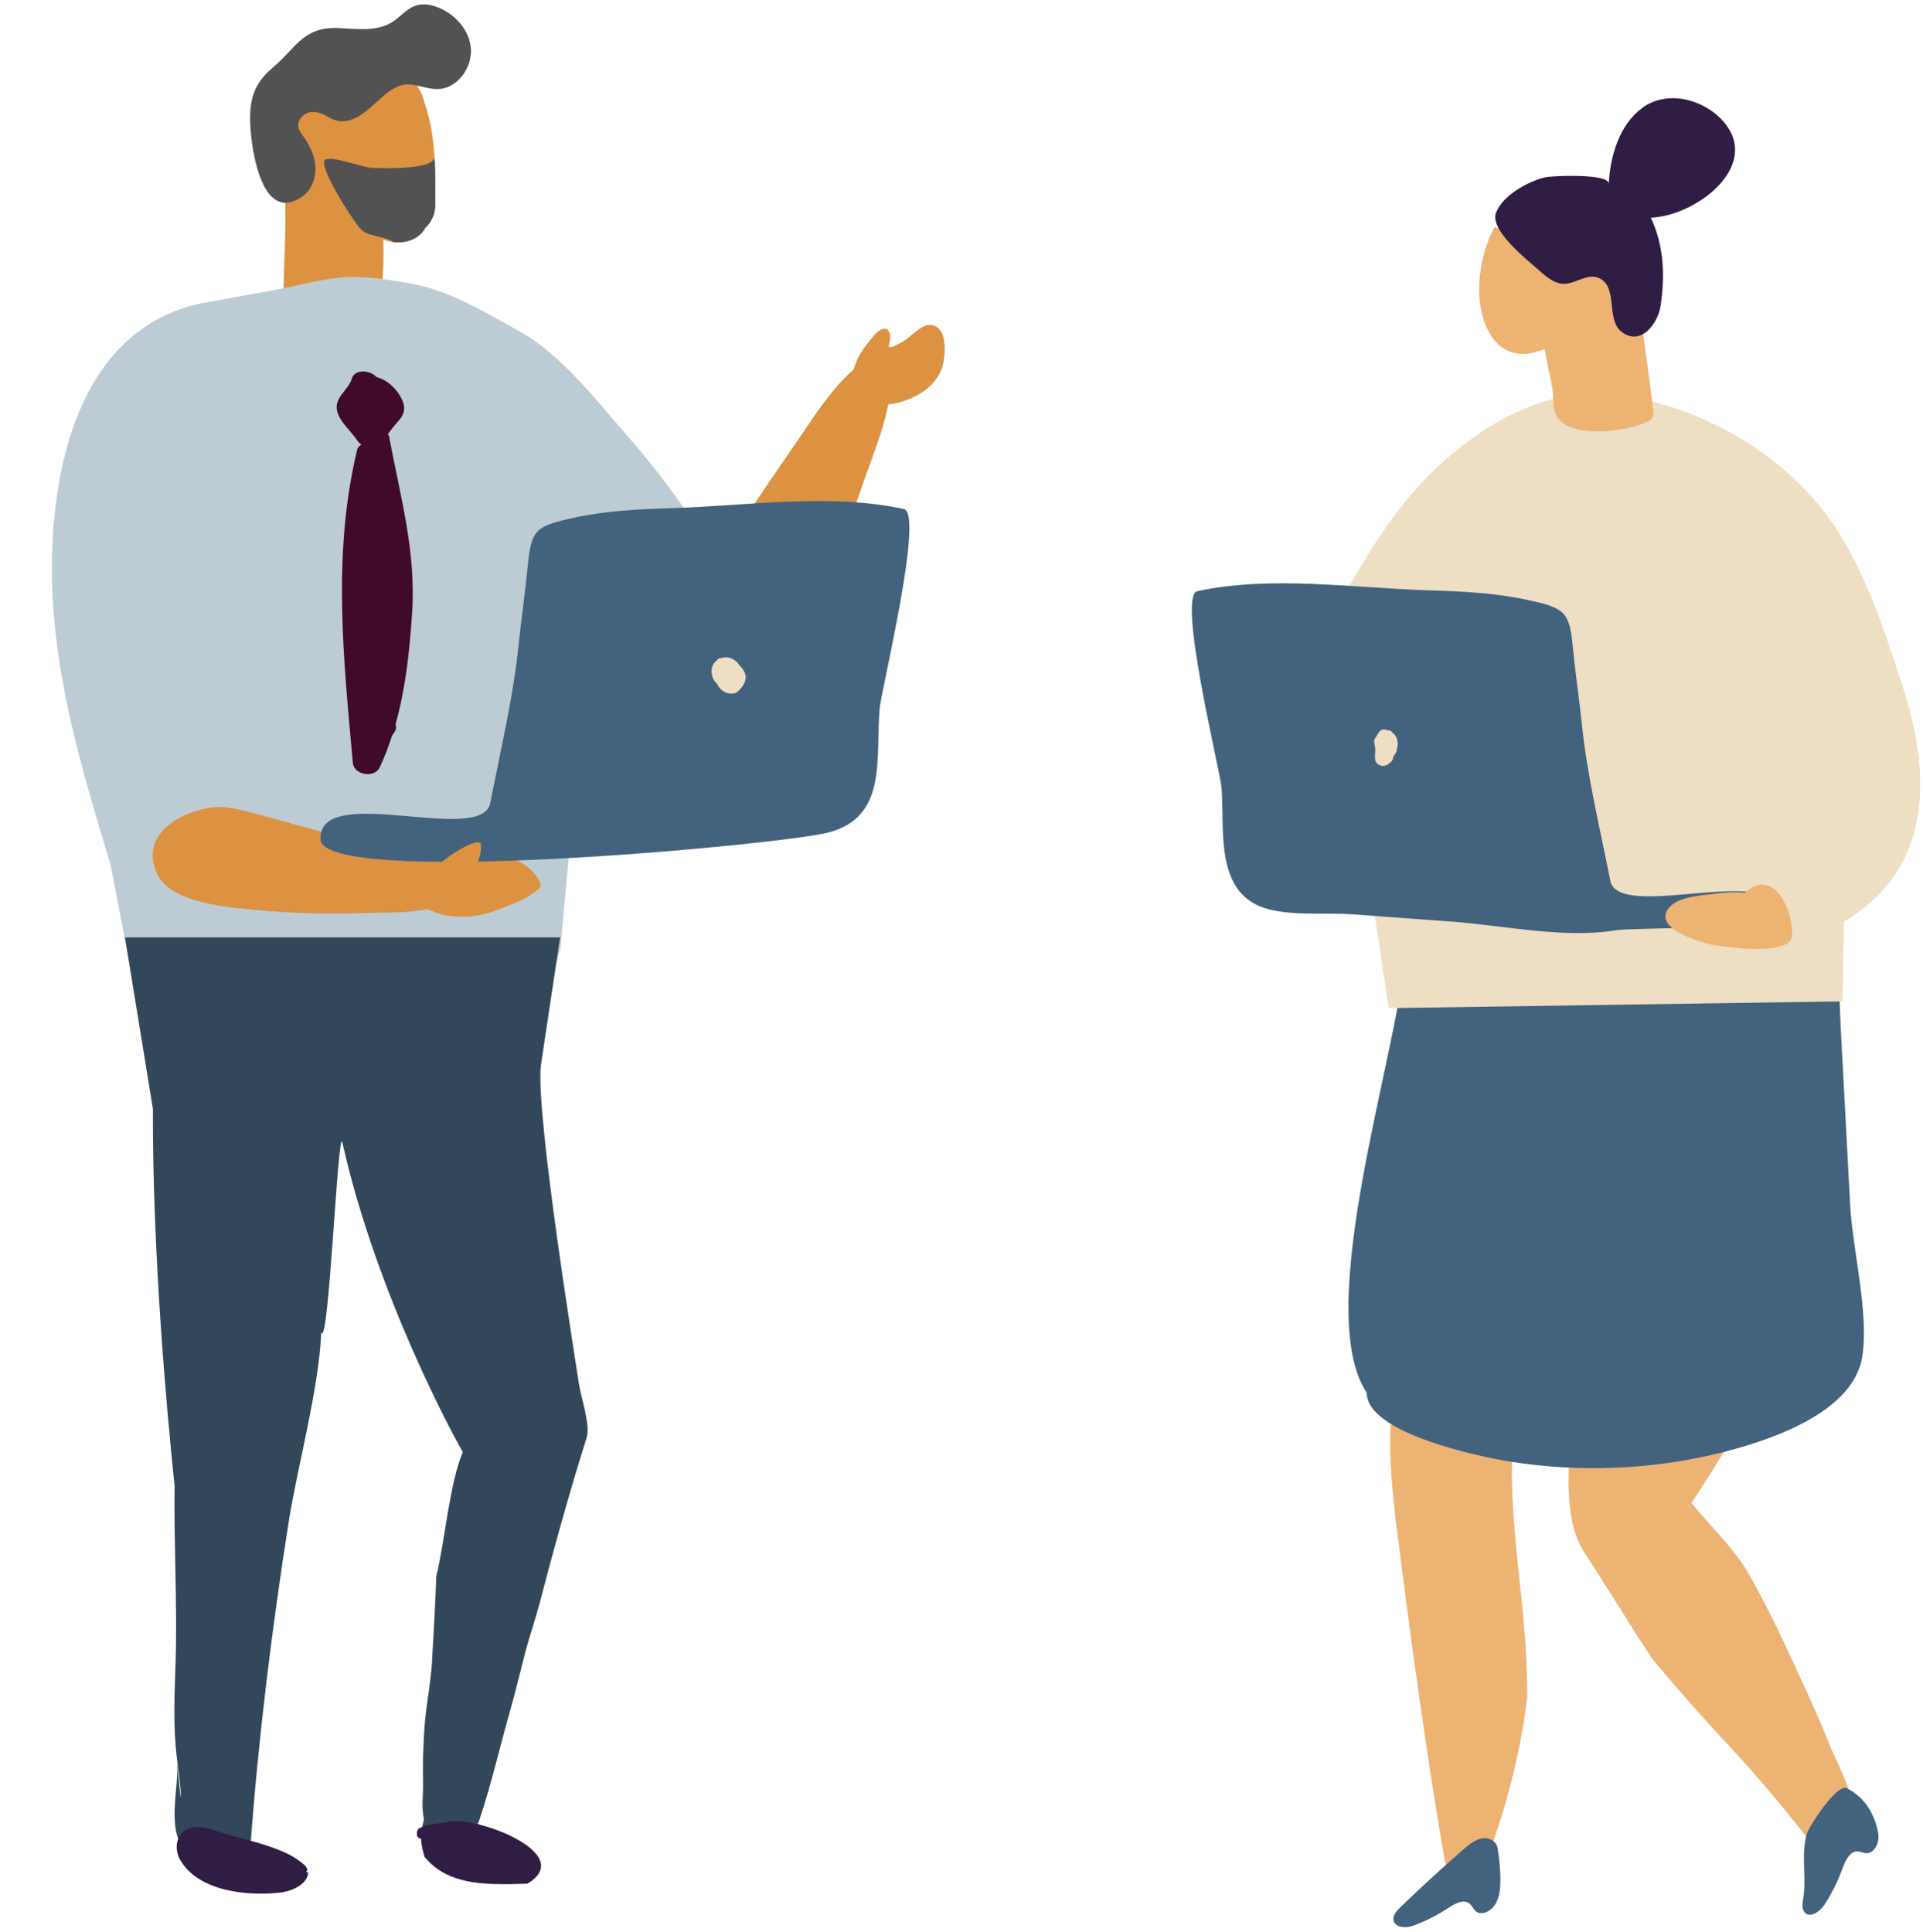 <svg width="200" height="201" viewBox="0 0 200 201" fill="none" xmlns="http://www.w3.org/2000/svg">
<path d="M189.363 192.987C186.663 189.447 183.149 185.142 180.17 181.967C177.291 178.895 174.502 175.741 171.805 172.513C170.754 170.905 169.732 169.282 168.729 167.685C167.764 166.147 166.802 164.613 165.814 163.094L165.476 162.574C164.577 161.203 163.867 160.122 163.5 158.154C162.5 152.831 163.782 146.914 164.911 141.691L165.023 141.183C165.03 141.145 165.037 141.112 165.045 141.075C171.898 140.339 178.743 139.481 185.589 138.646C183.204 144.852 179.679 150.584 175.924 156.337C176.545 157.102 177.217 157.853 177.923 158.644C179.49 160.393 181.113 162.206 182.187 164.26C183.895 167.321 185.37 170.437 186.707 173.349L187.138 174.289C187.755 175.63 188.371 176.974 188.962 178.338C189.393 179.311 189.816 180.306 190.206 181.302C190.358 181.688 190.592 182.189 190.856 182.761C191.454 184.054 192.197 185.662 192.568 187.074C192.873 188.203 192.899 189.054 192.639 189.678C192.167 190.822 190.492 192.957 189.355 192.991L189.363 192.987Z" fill="#EDB373"/>
<path d="M150.313 193.767C150.618 194.655 151.268 195.245 152.196 195.476C152.482 195.546 152.78 195.58 153.084 195.58C153.333 195.58 153.582 195.542 153.831 195.502C156.238 189.462 158.021 183.222 158.827 176.67C158.83 176.64 158.841 176.614 158.845 176.581C158.849 172.532 158.496 168.539 158.076 164.739C157.192 156.861 157.014 151.917 157.534 150.045C157.991 148.418 161.204 144.451 163.99 141.194C157.783 141.858 151.565 142.401 145.329 142.728C145.057 144.072 144.842 145.435 144.723 146.821C144.352 151.156 144.823 155.479 145.388 159.892C146.473 168.524 147.501 176.042 148.538 182.869C149.076 186.442 149.656 190.03 150.276 193.592L150.317 193.771L150.313 193.767Z" fill="#EDB373"/>
<path d="M156.044 195.216C156.056 196.148 156.033 197.143 155.576 197.975C155.12 198.807 154.068 199.327 153.463 198.778C153.225 198.562 153.088 198.221 152.843 198.013C152.211 197.481 151.26 198.042 150.51 198.536C149.377 199.279 148.177 199.877 146.952 200.315C146.086 200.624 144.794 200.46 144.938 199.454C144.998 199.038 145.314 198.707 145.607 198.425C147.717 196.386 149.867 194.406 152.059 192.489C152.683 191.943 153.344 191.382 154.091 191.23C154.837 191.078 155.673 191.49 155.773 192.322C155.773 192.322 156.026 193.953 156.041 195.223L156.044 195.216Z" fill="#43627E"/>
<path d="M194.403 188.155C194.893 188.961 195.235 189.9 195.354 190.784C195.477 191.709 194.931 192.783 194.113 192.76C193.79 192.749 193.478 192.578 193.159 192.578C192.334 192.578 191.892 193.626 191.576 194.484C191.097 195.78 190.481 197.01 189.742 198.131C189.222 198.926 188.077 199.64 187.598 198.778C187.401 198.421 187.461 197.972 187.531 197.567C187.921 195.327 187.268 192.809 187.936 190.695C188.174 189.941 191.056 185.484 192.07 186C193.04 186.491 193.842 187.222 194.407 188.155H194.403Z" fill="#43627E"/>
<path d="M189.56 84.62C189.329 83.821 189.043 83.153 188.679 82.674C186.859 80.278 180.775 80.787 177.629 80.478C175.285 80.252 150.547 77.555 150.373 78.38C148.352 87.944 146.205 97.75 146.057 99.815C145.392 109.369 136.433 136.28 142.138 144.856C142.138 149.176 154.336 151.598 157.088 152.036C164.116 153.161 171.567 152.883 178.491 151.223C183.483 150.023 192.702 147.163 193.679 141.138C194.411 136.625 192.672 130.017 192.423 125.33C192.096 119.19 191.77 113.05 191.443 106.914C191.068 99.841 191.536 91.465 189.56 84.62Z" fill="#43627E"/>
<path d="M155.38 23.734C155.476 23.548 155.621 23.63 155.692 23.771C156.501 22.515 158.429 22.675 159.681 22.954C161.988 23.466 164.692 24.859 165.966 27.255C167.384 29.925 166.025 32.555 164.049 34.208C161.638 36.229 157.504 38.428 155.186 35.074C153.051 31.983 153.712 26.869 155.38 23.73V23.734Z" fill="#EDB373"/>
<path d="M135.318 73.105C136.032 69.413 137.517 65.81 139.126 63.028C140.964 59.841 142.799 56.636 144.994 53.657C149.548 47.476 157.545 40.95 165.617 40.991C174.26 41.035 183.234 45.712 188.672 51.948C193.46 57.442 195.703 64.741 197.891 71.441C208.689 104.555 168.919 102.549 148.23 96.06C139.764 93.404 133.662 81.704 135.322 73.105H135.318ZM191.889 90.043L191.625 104.158L144.43 104.863L141.254 83.691L191.892 90.043H191.889Z" fill="#EEDEC4"/>
<path d="M159.874 30.167C160.55 28.699 163.433 28.718 164.71 28.67C166.085 28.618 169.071 27.983 170.029 29.375C170.483 30.037 170.412 31.066 170.509 31.812C170.969 35.382 171.497 38.947 171.939 42.647C171.968 42.911 171.998 43.197 171.868 43.431C171.749 43.65 171.515 43.78 171.289 43.888C169.264 44.857 163.474 45.704 161.962 43.397C161.457 42.628 161.616 41.477 161.483 40.611C161.271 39.241 160.907 37.867 160.673 36.496C160.413 34.984 160.123 33.536 159.9 32.02C159.815 31.43 159.607 30.75 159.874 30.167Z" fill="#EDB373"/>
<path d="M155.506 22.582C155.506 22.433 155.532 22.292 155.584 22.151C156.278 20.312 158.89 18.89 160.665 18.448C161.337 18.281 167.373 18.009 167.318 19.113C167.47 16.201 168.424 12.962 170.839 11.197C173.417 9.314 177.25 10.332 179.252 12.65C183.252 17.282 176.37 22.471 171.701 22.641C173.034 25.557 173.183 28.514 172.715 31.782C172.447 33.654 170.627 36.087 168.621 34.49C166.998 33.198 168.335 29.788 166.266 28.907C165.015 28.373 163.729 29.669 162.437 29.509C161.427 29.387 160.613 28.603 159.896 27.975C158.652 26.891 155.51 24.35 155.51 22.582H155.506Z" fill="#301D44"/>
<path d="M167.474 91.588C167.422 91.328 167.37 91.068 167.318 90.808C166.297 85.697 165.074 80.619 164.532 75.412C164.257 72.748 163.849 70.096 163.596 67.433C163.228 63.581 162.801 63.243 158.689 62.367C155.38 61.661 152.007 61.509 148.627 61.405C140.801 61.163 132.15 59.841 124.528 61.494C122.396 61.958 126.868 79.988 127.039 81.897C127.396 85.879 126.315 92.223 130.95 94.24C133.547 95.369 137.792 94.894 140.619 95.102C144.055 95.354 147.491 95.607 150.926 95.859C156.465 96.264 162.649 97.661 168.102 96.758C169.955 96.45 185.062 96.728 185.11 95.317C185.303 89.404 168.354 96.023 167.474 91.595V91.588Z" fill="#43627E"/>
<path d="M145.299 77.845C145.473 77.251 145.328 76.563 144.82 76.207C144.73 76.055 144.578 75.943 144.352 75.969C144.344 75.969 144.34 75.973 144.333 75.977C144.314 75.969 144.307 75.954 144.288 75.951C143.601 75.698 143.408 76.129 143.085 76.701C142.747 77.024 143.037 77.522 143.037 77.975V77.986C143.037 78.513 142.855 79.152 143.312 79.49C143.82 79.865 144.374 79.598 144.745 79.171C144.875 79.022 144.872 78.855 144.916 78.684C145.046 78.547 145.117 78.402 145.184 78.279C145.262 78.142 145.269 77.993 145.295 77.849L145.299 77.845Z" fill="#EEDEC4"/>
<path d="M173.814 94.188C174.817 93.245 177.127 93.118 178.409 92.951C179.464 92.814 180.515 92.751 181.547 92.851C181.577 92.806 181.607 92.758 181.659 92.713C184.211 90.6 185.968 93.798 186.302 96.06C186.499 97.401 186.491 98.058 185.21 98.419C183.238 98.972 180.585 98.623 178.591 98.367C177.324 98.203 171.299 96.558 173.814 94.188Z" fill="#EDB373"/>
<path d="M92.315 38.548C93.463 41.048 90.729 47.429 90.009 49.565C88.326 54.557 86.361 59.412 84.133 64.081C82.658 67.168 79.471 74.299 75.586 74.719C69.572 75.369 69.717 66.443 71.645 62.718C72.388 61.28 73.302 59.943 74.212 58.613C75.196 57.172 76.18 55.731 77.164 54.29C79.46 50.928 81.755 47.567 84.051 44.209C85.005 42.809 90.428 34.481 92.319 38.552L92.315 38.548Z" fill="#DC9240"/>
<path d="M29.245 16.474C30.794 19.802 34.129 21.878 37.335 23.616C37.94 23.94 38.535 24.252 39.103 24.545C39.114 24.56 39.129 24.56 39.129 24.56C39.233 24.627 39.341 24.682 39.445 24.734C39.879 24.976 40.395 25.125 40.927 25.18C41.164 25.206 41.406 25.221 41.644 25.206C42.669 25.151 43.672 24.694 44.214 23.724C44.834 23.145 45.258 22.335 45.269 21.299C45.276 19.694 45.287 18.104 45.202 16.526C45.191 16.403 45.191 16.269 45.18 16.147C45.046 14.245 44.752 12.388 44.114 10.594C44.028 10.066 43.82 9.609 43.549 9.245C43.497 9.112 43.445 8.974 43.382 8.841C42.126 6.292 39.251 6.534 37.639 8.061C36.778 7.871 35.819 7.86 34.768 8.127C33.646 8.399 32.829 9.127 32.376 10.055C32.172 10.434 32.06 10.835 32.001 11.27C31.336 11.363 30.719 11.649 30.222 12.065C29.026 13.064 28.483 14.813 29.245 16.474Z" fill="#DC9240"/>
<path d="M34.902 16.128C35.27 16.325 35.612 16.618 35.89 17.031C36.626 17.268 37.294 17.863 37.707 18.814C38.788 19.237 39.701 20.474 39.776 22.368C39.895 25.31 40.181 30.22 38.877 33.162C38.698 34.953 37.272 36.019 35.991 35.959C35.526 36.145 35.044 36.167 34.583 36.033C34.501 36.078 34.416 36.111 34.327 36.145C32.685 38.136 29.58 36.702 29.483 33.263C29.353 28.508 29.947 23.679 29.546 18.951C29.175 14.56 33.517 12.454 34.895 16.132L34.902 16.128Z" fill="#DC9240"/>
<path d="M26.122 10.787C26.356 9.331 27.013 8.168 28.402 7.002C30.802 4.992 31.508 2.764 35.192 2.916C37.127 2.998 39.237 3.328 40.894 2.233C41.644 1.735 42.239 0.977 43.067 0.643C43.962 0.283 44.965 0.487 45.812 0.877C47.502 1.649 48.876 3.25 48.98 5.148C49.08 7.046 47.617 9.093 45.73 9.253C44.757 9.335 43.828 8.948 42.87 8.807C40.3 8.432 38.888 11.671 36.518 12.455C34.483 13.127 33.941 11.444 32.273 11.675C31.56 11.775 30.913 12.488 31.028 13.194C31.084 13.554 31.314 13.855 31.522 14.148C32.18 15.073 32.718 16.128 32.804 17.283C32.889 18.439 32.451 19.709 31.493 20.4C27.255 23.442 26.159 15.634 26.032 13.034C25.992 12.202 26.01 11.463 26.122 10.783V10.787Z" fill="#525252"/>
<path d="M37.335 23.616C37.532 23.847 37.688 24.006 37.796 24.073C38.153 24.303 38.628 24.437 39.107 24.545C39.118 24.56 39.133 24.56 39.133 24.56C39.623 24.682 40.125 24.801 40.537 24.976C40.667 25.043 40.816 25.11 40.935 25.176C41.172 25.202 41.414 25.217 41.651 25.202C42.677 25.147 43.68 24.69 44.222 23.72C44.842 23.141 45.266 22.331 45.277 21.295C45.284 19.69 45.295 18.101 45.21 16.522C45.102 16.644 44.98 16.737 44.861 16.83C44.835 16.845 44.809 16.856 44.768 16.886C43.561 17.599 40.08 17.506 38.725 17.465C37.647 17.424 34.594 16.184 33.833 16.615C33.042 17.031 36.047 22.004 37.339 23.609L37.335 23.616Z" fill="#525252"/>
<path d="M20.357 31.669C21.036 31.498 28.068 30.284 28.755 30.135C35.456 28.709 36.165 28.315 42.825 29.515C46.766 30.217 50.558 32.546 54.061 34.481C58.399 36.869 62.229 41.891 65.438 45.557C70.675 51.534 75.099 58.476 78.594 65.663C79.282 67.079 79.943 68.553 80.036 70.15C80.125 71.748 79.531 73.512 78.178 74.422C76.002 75.889 73.216 74.57 71.076 73.248C67.135 70.811 65.304 70.306 61.363 67.87C61.245 67.795 61.059 67.09 60.309 66.455C60.212 67.795 59.476 71.803 59.625 75.228C59.978 83.381 58.942 90.539 58.292 98.669C57.333 101.953 56.182 105.136 55.784 108.342H17.173C14.321 108.342 12.047 91.809 11.409 89.669C8.875 81.189 6.316 72.851 5.595 63.944C5.491 62.755 5.428 61.63 5.399 60.326C5.198 49.093 8.054 34.722 20.36 31.677L20.357 31.669Z" fill="#BDCCD4"/>
<path d="M58.255 97.499L56.241 110.912C55.74 116.153 59.889 141.753 60.212 143.955C60.398 145.274 61.43 148.216 61.022 149.508C58.897 156.246 57.07 163.125 56.126 166.75C55.714 168.299 55.201 169.811 54.763 171.375C54.206 173.436 53.612 176.021 53.017 178.072C51.996 181.619 51.175 185.389 49.752 189.624H49.232L49.243 188.903C49.243 188.903 49.585 188.903 49.622 188.892C49.66 188.929 49.544 188.944 49.596 188.97C49.518 189.007 49.24 189.048 49.24 189.085V189.263C49.24 189.263 49.537 189.575 49.537 189.59C50.02 189.791 50.596 190.686 51.082 190.686H43.802C43.839 190.686 43.924 189.806 44.028 189.553C44.069 189.464 44.084 189.23 44.084 189.141C44.062 189.052 44.036 188.888 44.025 188.814C43.85 187.826 44.017 186.548 44.006 185.664C43.958 183.64 44.01 181.634 44.151 179.61C44.337 177.084 44.927 174.513 44.976 171.965C45.187 168.57 45.291 166.312 45.373 163.979C46.309 160.176 46.71 154.478 48.133 151.031C47.427 149.865 39.178 134.803 35.612 118.857C35.155 116.822 34.178 140.538 33.409 138.577C33.22 144.163 30.902 152.777 30.047 158.159C28.287 169.343 26.868 180.802 26.051 192.001C26.032 192.25 25.999 192.513 25.839 192.707C25.653 192.933 25.349 193.004 25.07 193.059C23.633 193.353 22.136 193.646 20.75 193.264C16.572 192.105 18.8 186.006 18.403 182.908C17.979 179.602 18.154 176.196 18.262 172.864C18.448 166.739 18.072 160.688 18.158 154.575C17.296 146.299 15.855 130.156 15.903 115.332L12.998 97.503H58.255V97.499ZM18.425 183.023C18.875 189.07 19.012 187.354 18.425 183.023Z" fill="#32475A"/>
<path d="M32.217 194.756C32.217 194.756 32.221 194.742 32.221 194.731C32.221 194.738 32.217 194.745 32.217 194.756Z" fill="#43627E"/>
<path d="M51.164 190.166C52.108 190.82 53.025 191.622 53.894 192.328C53.025 191.674 52.1 191.325 51.164 190.166Z" fill="#43627E"/>
<path d="M44.456 193.628C44.348 193.516 44.229 193.431 44.129 193.312C44.114 193.275 44.107 193.23 44.096 193.193C44.107 193.23 44.114 193.267 44.129 193.308C44.229 193.431 44.348 193.52 44.456 193.631V193.628Z" fill="#43627E"/>
<path d="M54.125 195.953C54.043 195.953 53.957 195.953 53.876 195.957C53.957 195.957 54.043 195.953 54.128 195.949H54.125V195.953Z" fill="#43627E"/>
<path d="M51.851 195.998C52.04 195.998 52.226 195.987 52.412 195.987C52.616 195.987 52.82 195.987 53.025 195.987C52.635 195.998 52.241 196.001 51.847 196.001L51.851 195.998Z" fill="#43627E"/>
<path d="M43.639 190.151C44.467 189.72 45.611 189.732 46.529 189.505C49.419 188.795 60.086 192.822 54.838 195.938C54.741 195.942 54.433 195.946 54.336 195.949C54.255 195.949 54.065 195.953 53.984 195.957C53.701 195.968 53.367 195.979 53.081 195.983C52.877 195.987 52.647 195.983 52.442 195.983C49.385 196.001 46.258 195.637 44.293 193.297C44.278 193.26 44.193 193.223 44.178 193.186C43.966 192.54 43.817 191.93 43.795 191.24C43.765 191.236 43.732 191.24 43.702 191.232C43.238 191.158 43.26 190.344 43.639 190.148V190.151Z" fill="#301D44"/>
<path d="M25.546 191.325C27.682 191.904 29.929 192.566 31.37 193.747C31.682 194.003 31.823 194.051 31.957 194.449C32.016 194.608 31.872 194.545 31.872 194.679V194.716C31.872 194.735 32.05 194.768 32.05 194.787C32.005 195.957 30.397 196.737 29.056 196.871C25.591 197.238 20.617 196.707 18.741 193.464C18.251 192.618 18.21 191.403 18.919 190.668C19.796 189.757 21.248 190.006 22.392 190.408C23.321 190.731 24.421 191.017 25.55 191.321L25.546 191.325Z" fill="#301D44"/>
<path d="M90.213 41.828C92.687 42.76 97.259 41.104 98.054 38.006C98.318 36.973 98.582 34.225 97.04 33.835C95.889 33.545 94.797 35.042 93.931 35.517C91.216 37.007 93.248 35.41 92.338 34.343C92.004 33.95 91.305 34.403 90.956 34.823C90.228 35.699 89.489 36.591 89.069 37.608C88.096 39.963 88.824 41.3 90.213 41.821V41.828Z" fill="#DC9240"/>
<path d="M46.83 93.439C45.418 95.152 40.106 94.884 38.39 94.955C34.371 95.122 30.367 95.014 26.415 94.632C23.8 94.379 17.824 93.974 16.357 90.925C14.083 86.204 20.402 83.563 23.603 83.99C24.837 84.153 26.051 84.488 27.262 84.822C28.573 85.182 29.884 85.543 31.192 85.903C34.245 86.742 37.302 87.582 40.355 88.421C41.626 88.77 49.117 90.635 46.826 93.439H46.83Z" fill="#DC9240"/>
<path d="M41.035 90.721C41.001 90.386 41.024 90.041 41.109 89.68C41.18 89.394 41.488 89.279 41.718 89.335C42.086 89.424 42.357 89.569 42.554 89.766C45.028 88.525 47.353 87.89 50.217 88.38C52.289 88.737 55.071 89.539 56.171 91.768C56.271 91.972 56.249 92.203 56.093 92.366C54.967 93.529 53.021 94.127 51.598 94.691C49.938 95.349 47.903 95.553 46.168 95.163C44.411 94.769 41.633 93.295 41.109 91.14C41.02 91.014 40.986 90.862 41.031 90.721H41.035Z" fill="#DC9240"/>
<path d="M50.989 83.515C51.041 83.251 51.093 82.987 51.145 82.72C52.17 77.531 53.392 72.371 53.934 67.082C54.213 64.378 54.618 61.685 54.874 58.977C55.242 55.066 55.669 54.724 59.788 53.833C63.105 53.116 66.478 52.964 69.869 52.856C77.707 52.611 86.372 51.27 94.005 52.949C96.141 53.417 91.662 71.733 91.491 73.671C91.034 78.842 92.382 84.997 86.109 86.605C81.102 87.886 33.524 92.333 33.331 87.3C33.138 81.293 50.112 88.016 50.993 83.518L50.989 83.515Z" fill="#43627E"/>
<path d="M74.074 70.328C73.903 69.738 74.044 69.05 74.549 68.698C74.638 68.545 74.79 68.434 75.013 68.464C75.021 68.464 75.025 68.467 75.032 68.471C75.05 68.464 75.058 68.449 75.076 68.445C75.76 68.196 76.573 68.623 76.893 69.192C77.231 69.511 77.561 70.009 77.561 70.462V70.477C77.561 70.997 77.123 71.632 76.67 71.97C76.165 72.345 75.303 72.078 74.935 71.651C74.805 71.502 74.653 71.339 74.609 71.168C74.478 71.034 74.334 70.889 74.263 70.763C74.189 70.625 74.1 70.481 74.074 70.332V70.328Z" fill="#EEDEC4"/>
<path d="M44.195 92.236C43.538 90.713 49.938 86.586 50.02 87.846C50.109 89.186 49.407 90.546 48.385 91.605C47.821 92.191 47.052 92.73 46.134 92.771C44.934 92.826 44.355 92.607 44.192 92.236H44.195Z" fill="#DC9240"/>
<path d="M42.859 63.843C43.289 57.347 41.659 51.794 40.474 45.427C40.455 45.32 40.396 45.234 40.344 45.145C40.671 44.71 40.998 44.28 41.38 43.86C41.93 43.258 42.194 42.645 41.934 41.884C41.555 40.773 40.481 39.559 39.137 39.209C38.524 38.485 36.89 38.362 36.596 39.369C36.232 40.61 34.687 41.36 35.073 42.801C35.389 43.975 36.541 44.855 37.205 45.884C37.298 46.029 37.439 46.144 37.595 46.237C37.384 46.356 37.209 46.523 37.142 46.791C34.55 57.618 35.712 68.379 36.696 79.366C36.808 80.595 38.936 81.004 39.497 79.808C40.002 78.738 40.414 77.638 40.775 76.524C40.856 76.405 40.935 76.287 41.016 76.171C41.221 75.871 41.232 75.585 41.139 75.328C41.651 73.516 42.008 71.662 42.272 69.801C42.554 67.814 42.725 65.816 42.855 63.843H42.859Z" fill="#3F0B29"/>
</svg>
